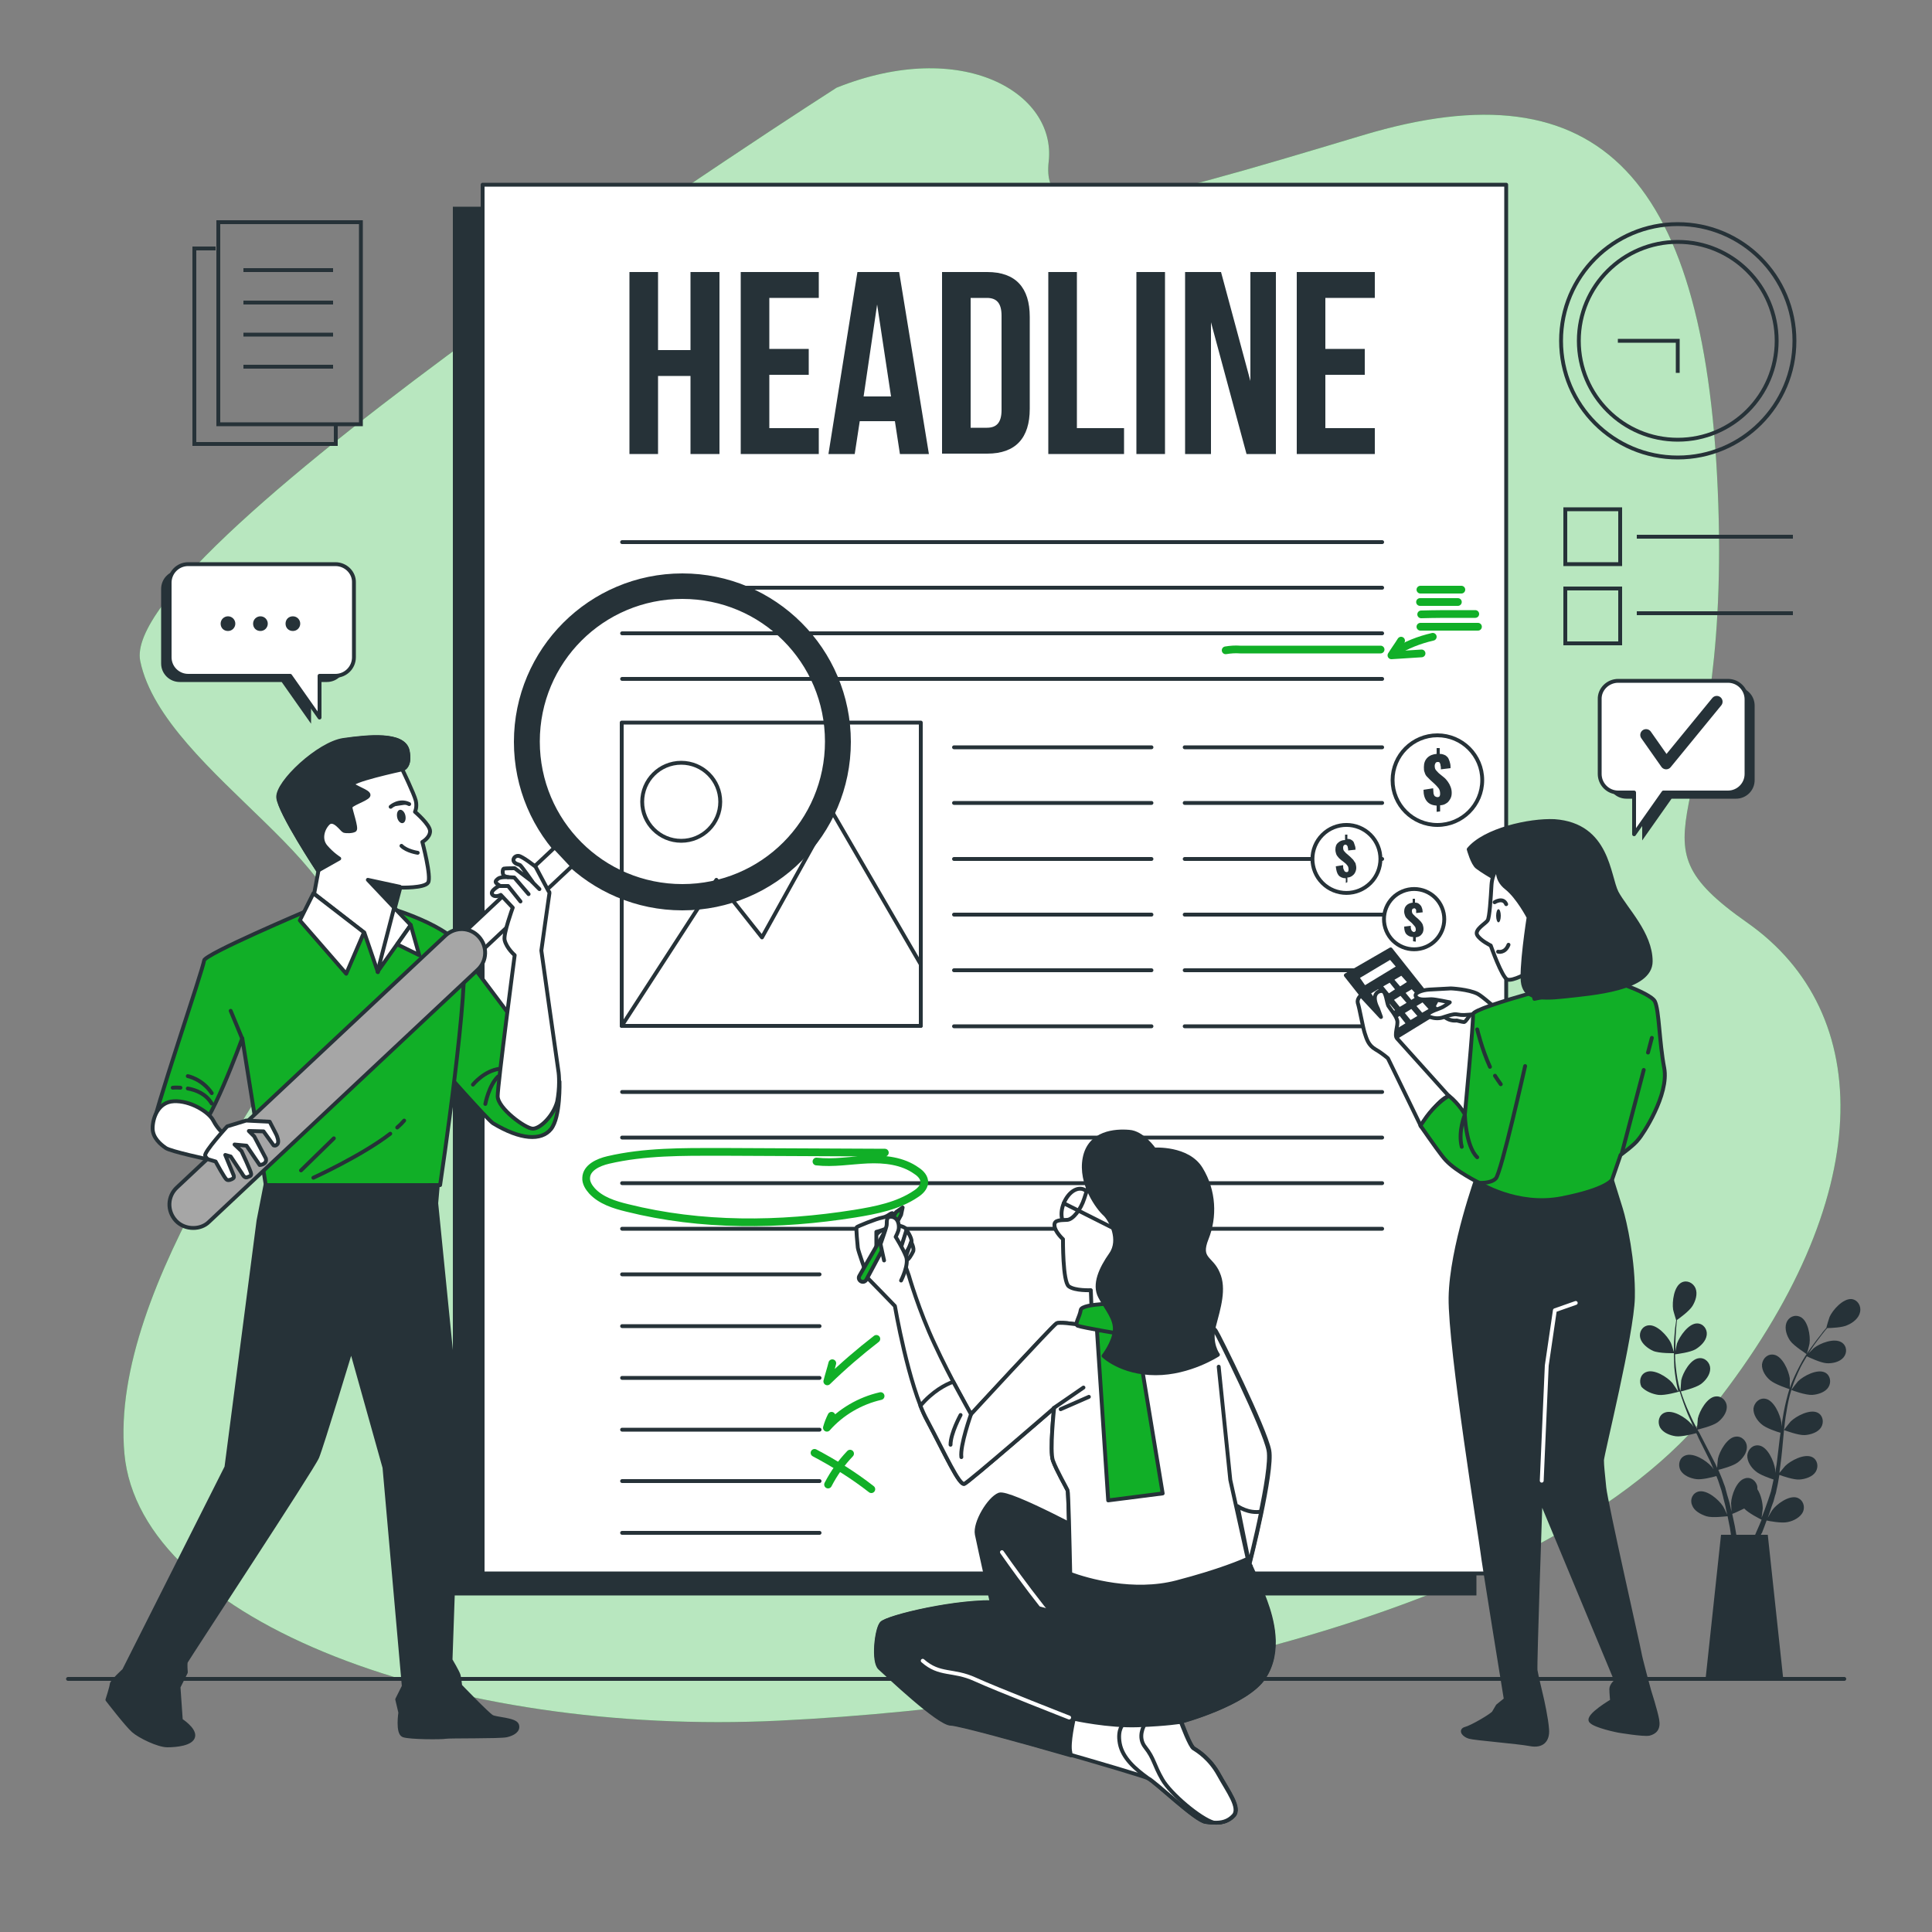 <?xml version="1.0" encoding="utf-8"?>
<!-- Generator: Adobe Illustrator 27.1.1, SVG Export Plug-In . SVG Version: 6.00 Build 0)  -->
<svg version="1.1" id="Layer_1" xmlns="http://www.w3.org/2000/svg" xmlns:xlink="http://www.w3.org/1999/xlink" x="0px" y="0px"
	 viewBox="0 0 500 500" style="enable-background:new 0 0 500 500;" xml:space="preserve">
<rect x="0" y="0" width="500" height="500" fill="#808080" stroke="none"/>
<style type="text/css">
	.st0{fill:#11AF27;}
	.st1{opacity:0.7;fill:#FFFFFF;enable-background:new    ;}
	.st2{fill:none;stroke:#263238;stroke-linecap:round;stroke-linejoin:round;stroke-miterlimit:10;}
	.st3{fill:none;stroke:#263238;stroke-miterlimit:10;}
	.st4{fill:#263238;}
	.st5{fill:#FFFFFF;stroke:#263238;stroke-linecap:round;stroke-linejoin:round;stroke-miterlimit:10;}
	.st6{fill:none;stroke:#263238;stroke-width:3;stroke-linecap:round;stroke-linejoin:round;stroke-miterlimit:10;}
	.st7{fill:none;stroke:#11AF27;stroke-width:2;stroke-linecap:round;stroke-linejoin:round;stroke-miterlimit:10;}
	.st8{fill:#263238;stroke:#263238;stroke-linecap:round;stroke-linejoin:round;stroke-miterlimit:10;}
	.st9{fill:none;stroke:#FFFFFF;stroke-linecap:round;stroke-linejoin:round;stroke-miterlimit:10;}
	.st10{fill:#FFFFFF;stroke:#263238;stroke-width:0.5;stroke-linecap:round;stroke-linejoin:round;stroke-miterlimit:10;}
	.st11{fill:#11AF27;stroke:#263238;stroke-linecap:round;stroke-linejoin:round;stroke-miterlimit:10;}
	.st12{fill:#FFFFFF;stroke:#263238;stroke-width:1;stroke-linecap:round;stroke-linejoin:round;stroke-miterlimit:10;}
	.st13{fill:#FFFFFF;stroke:#263238;stroke-width:1;stroke-linecap:round;stroke-linejoin:round;stroke-miterlimit:10;}
	.st14{fill:#FFFFFF;stroke:#263238;stroke-width:1;stroke-linecap:round;stroke-linejoin:round;stroke-miterlimit:10;}
	.st15{fill:#A6A6A6;stroke:#263238;stroke-linecap:round;stroke-linejoin:round;stroke-miterlimit:10;}
</style>
<g id="Background_Simple">
	<g>
		<path class="st0" d="M216.5,22.7c0,0-186.3,119-180.2,148.4s63,55.4,50.8,79.3s-58.9,82.1-54.9,125.8s84.7,73.2,169.4,69.1
			S400.8,418,443.4,364s42-101.9,8.8-125.2c-33.2-23.3-4.7-23.3-7.5-108.1S414.3,16.5,352.7,35c-61.6,18.5-83.3,24.6-81.3,6.8
			C273.4,24,249,9.7,216.5,22.7z"/>
		<path class="st1" d="M216.5,22.7c0,0-186.3,119-180.2,148.4s63,55.4,50.8,79.3s-58.9,82.1-54.9,125.8s84.7,73.2,169.4,69.1
			S400.8,418,443.4,364s42-101.9,8.8-125.2c-33.2-23.3-4.7-23.3-7.5-108.1S414.3,16.5,352.7,35c-61.6,18.5-83.3,24.6-81.3,6.8
			C273.4,24,249,9.7,216.5,22.7z"/>
	</g>
</g>
<g id="Floor">
	<line class="st2" x1="17.6" y1="434.5" x2="477.3" y2="434.5"/>
</g>
<g id="Graphics">
	<g>
		<g>
			<rect x="56.5" y="57.5" class="st3" width="36.9" height="52.3"/>
			<line class="st3" x1="63" y1="69.9" x2="86.2" y2="69.9"/>
			<line class="st3" x1="63" y1="78.3" x2="86.2" y2="78.3"/>
			<line class="st3" x1="63" y1="86.6" x2="86.2" y2="86.6"/>
			<line class="st3" x1="63" y1="94.9" x2="86.2" y2="94.9"/>
		</g>
		<polyline class="st3" points="55.8,64.3 50.3,64.3 50.3,114.9 86.9,114.9 86.9,110.1 		"/>
	</g>
	<g>
		<rect x="405.1" y="131.8" class="st3" width="14.2" height="14.2"/>
		<rect x="405.1" y="152.3" class="st3" width="14.2" height="14.2"/>
		<line class="st3" x1="423.6" y1="138.9" x2="464" y2="138.9"/>
		<line class="st3" x1="423.6" y1="158.7" x2="464" y2="158.7"/>
	</g>
</g>
<g id="Clock">
	<g>
		<circle class="st3" cx="434.2" cy="88.2" r="30.2"/>
		<circle class="st3" cx="434.2" cy="88.2" r="25.6"/>
		<polyline class="st3" points="434.2,96.5 434.2,88.2 418.7,88.2 		"/>
	</g>
</g>
<g id="Speech_Bubble_2">
	<g>
		<path class="st4" d="M420.9,177.8h28.4c2.7,0,4.8,2.2,4.8,4.8v19.3c0,2.7-2.2,4.8-4.8,4.8h-16.7l-7.6,10.8v-10.8h-4.1
			c-2.7,0-4.8-2.2-4.8-4.8v-19.3C416.1,179.9,418.3,177.8,420.9,177.8z"/>
		<path class="st5" d="M418.8,176.2h28.4c2.7,0,4.8,2.2,4.8,4.8v19.3c0,2.7-2.2,4.8-4.8,4.8h-16.7l-7.6,10.8v-10.8h-4.1
			c-2.7,0-4.8-2.2-4.8-4.8V181C413.9,178.4,416.1,176.2,418.8,176.2z"/>
		<polyline class="st6" points="426,190.2 431.2,197.6 444.3,181.6 		"/>
	</g>
</g>
<g id="Speeh_Bubble_1">
	<g>
		<path class="st4" d="M84.6,147.6H46.5c-2.7,0-4.8,2.2-4.8,4.8v19.3c0,2.7,2.2,4.8,4.8,4.8h26.4l7.6,10.8v-10.8h4.1
			c2.7,0,4.8-2.2,4.8-4.8v-19.3C89.5,149.8,87.3,147.6,84.6,147.6z"/>
		<path class="st5" d="M86.8,146H48.7c-2.7,0-4.8,2.2-4.8,4.8v19.3c0,2.7,2.2,4.8,4.8,4.8h26.4l7.6,10.8v-10.8h4.1
			c2.7,0,4.8-2.2,4.8-4.8v-19.3C91.7,148.2,89.5,146,86.8,146z"/>
		<g>
			<path class="st4" d="M60.9,161.4c0-1-0.8-1.9-1.9-1.9c-1,0-1.9,0.8-1.9,1.9s0.8,1.9,1.9,1.9S60.9,162.4,60.9,161.4z"/>
			<path class="st4" d="M69.3,161.4c0-1-0.8-1.9-1.9-1.9c-1,0-1.9,0.8-1.9,1.9s0.8,1.9,1.9,1.9S69.3,162.4,69.3,161.4z"/>
			<path class="st4" d="M77.7,161.4c0-1-0.8-1.9-1.9-1.9s-1.9,0.8-1.9,1.9s0.8,1.9,1.9,1.9S77.7,162.4,77.7,161.4z"/>
		</g>
	</g>
</g>
<g id="Page">
	<g>
		<rect x="117.2" y="53.5" class="st4" width="264.9" height="359.4"/>
		<rect x="124.9" y="47.8" class="st5" width="264.9" height="359.4"/>
		<g>
			<rect x="160.9" y="187" class="st2" width="77.4" height="78.5"/>
			<polygon class="st2" points="238.3,249.6 215.3,210 197.2,242.6 185.4,227.7 160.9,265.5 238.3,265.5 			"/>
			<circle class="st2" cx="176.3" cy="207.5" r="10.1"/>
		</g>
	</g>
	<g>
		<g>
			<line class="st2" x1="161" y1="140.3" x2="357.7" y2="140.3"/>
			<line class="st2" x1="161" y1="152.1" x2="357.7" y2="152.1"/>
			<line class="st2" x1="161" y1="163.9" x2="357.7" y2="163.9"/>
			<line class="st2" x1="161" y1="175.7" x2="357.7" y2="175.7"/>
		</g>
		<g>
			<line class="st2" x1="161" y1="282.6" x2="357.7" y2="282.6"/>
			<line class="st2" x1="161" y1="294.4" x2="357.7" y2="294.4"/>
			<line class="st2" x1="161" y1="306.2" x2="357.7" y2="306.2"/>
			<line class="st2" x1="161" y1="318" x2="357.7" y2="318"/>
		</g>
		<g>
			<line class="st2" x1="246.9" y1="193.4" x2="298" y2="193.4"/>
			<line class="st2" x1="246.9" y1="207.8" x2="298" y2="207.8"/>
			<line class="st2" x1="246.9" y1="222.3" x2="298" y2="222.3"/>
			<line class="st2" x1="246.9" y1="236.7" x2="298" y2="236.7"/>
			<line class="st2" x1="246.9" y1="251.1" x2="298" y2="251.1"/>
			<line class="st2" x1="246.9" y1="265.6" x2="298" y2="265.6"/>
		</g>
		<g>
			<line class="st2" x1="306.6" y1="193.4" x2="357.7" y2="193.4"/>
			<line class="st2" x1="306.6" y1="207.8" x2="357.7" y2="207.8"/>
			<line class="st2" x1="306.6" y1="222.3" x2="357.7" y2="222.3"/>
			<line class="st2" x1="306.6" y1="236.7" x2="357.7" y2="236.7"/>
			<line class="st2" x1="306.6" y1="251.1" x2="357.7" y2="251.1"/>
			<line class="st2" x1="306.6" y1="265.6" x2="357.7" y2="265.6"/>
		</g>
		<g>
			<line class="st2" x1="161" y1="329.8" x2="212.1" y2="329.8"/>
			<line class="st2" x1="161" y1="343.2" x2="212.1" y2="343.2"/>
			<line class="st2" x1="161" y1="356.6" x2="212.1" y2="356.6"/>
			<line class="st2" x1="161" y1="370" x2="212.1" y2="370"/>
			<line class="st2" x1="161" y1="383.3" x2="212.1" y2="383.3"/>
			<line class="st2" x1="161" y1="396.7" x2="212.1" y2="396.7"/>
		</g>
	</g>
</g>
<g id="Annotations">
	<g>
		<path class="st7" d="M229,298.3c-14.2-0.1-28.4-0.1-42.6-0.2c-9.7,0-19.6-0.1-29,2.1c-2.6,0.6-5.6,2-5.7,4.6
			c-0.1,1.3,0.7,2.5,1.5,3.4c2.3,2.5,5.8,3.6,9.1,4.4c19.2,4.8,39.4,4.6,58.9,1.5c5.5-0.9,11.2-2,15.8-5.1c1.1-0.7,2.1-1.7,2.2-2.9
			c0.1-1.3-0.9-2.4-2-3.1c-3.6-2.6-8.3-3.1-12.7-2.9c-4.4,0.2-8.8,1-13.2,0.5"/>
		<g>
			<path class="st7" d="M215.4,352.8c-0.4,1.6-0.9,3.1-1.3,4.7c4-3.9,8.3-7.6,12.7-11"/>
			<path class="st7" d="M215.2,366.4c-0.5,1-0.9,2-1.2,3.1c3.6-4.1,8.6-7,13.9-8.2"/>
			<path class="st7" d="M220,376.2c-2.3,2.4-4.2,5.1-5.7,8"/>
			<path class="st7" d="M210.8,376c5.1,2.7,10.1,5.8,14.7,9.4"/>
		</g>
		<path class="st7" d="M317.2,168.3c1.2-0.2,2.5-0.3,3.7-0.2h36.4"/>
		<path class="st7" d="M367.6,152.6c0.6,0,1.3,0,1.9,0h8.7"/>
		<path class="st7" d="M367.5,155.8c2,0,4.1,0,6.1,0h3.7"/>
		<path class="st7" d="M367.8,159c3.3-0.1,6.6-0.1,9.8-0.1h4.2"/>
		<path class="st7" d="M367.6,162.2c2.2,0,4.5,0,6.7,0h8.2"/>
		<path class="st7" d="M370.8,164.8c-3.5,0.8-6.8,2.1-9.9,4"/>
		<path class="st7" d="M362.6,165.8c-0.8,1.3-1.7,2.5-2.5,3.8c2.6-0.2,5.2-0.3,7.8-0.5"/>
	</g>
</g>
<g id="Plant">
	<g>
		<g>
			<path class="st4" d="M427.8,349.6c1.6,0.7,5.5,0.6,5.5,0.6c0,0-0.8-2.6-0.9-2.7c-0.9-1.8-3.6-4.8-5.8-4.5
				c-1.6,0.2-2.5,1.8-2.1,3.3C424.9,347.8,426.5,349,427.8,349.6z"/>
			<path class="st4" d="M429.2,361c1.7,0.2,5.2-0.8,5.5-0.9c0.6,2,1.3,3.9,2.1,5.9c0.5,1.1,1,2.2,1.5,3.3c-0.3-0.5-0.6-0.9-0.7-0.9
				c-1.3-1.5-4.7-3.7-6.8-2.8c-1.5,0.6-1.9,2.4-1.2,3.8c0.8,1.4,2.6,2.1,4.1,2.3c1.5,0.2,4.5-0.6,5.3-0.8c0.2,0.4,0.4,0.8,0.6,1.3
				c1,2,2,4,3,6c0.3,0.7,0.6,1.4,0.9,2.1c-0.3-0.4-0.5-0.8-0.6-0.8c-1.3-1.5-4.7-3.7-6.8-2.8c-1.5,0.6-1.9,2.4-1.2,3.8
				c0.8,1.4,2.6,2.1,4.1,2.3c1.4,0.2,4.2-0.5,5.2-0.8c0.3,0.7,0.6,1.5,0.8,2.2c0.2,0.5,0.3,1,0.5,1.5c0.1,0.5,0.3,1,0.4,1.5
				c0.2,1,0.5,1.9,0.7,2.9c0.1,0.7,0.3,1.3,0.4,1.9c-0.3-0.7-1-2.1-1.1-2.2c-1.1-1.7-4.1-4.3-6.3-3.8c-1.6,0.4-2.3,2.1-1.7,3.5
				c0.5,1.5,2.2,2.4,3.7,2.9c1.6,0.5,5.1,0,5.5,0c0.2,1,0.4,2.1,0.6,3c0.1,0.7,0.2,1.4,0.3,2h1.4c-0.1-0.7-0.3-1.5-0.4-2.3
				c-0.2-1.1-0.5-2.2-0.7-3.3c0.3-0.1,1.7-0.7,3.1-1.4c1.1,1.2,4.1,2.7,4.5,2.9c-0.4,1-0.8,1.9-1.2,2.8c-0.2,0.5-0.4,0.9-0.6,1.4
				h1.5c0.1-0.3,0.2-0.6,0.4-0.8c0.4-1,0.8-2.1,1.2-3.2c0.4,0.1,3.9,0.8,5.5,0.4c1.5-0.3,3.2-1.2,3.9-2.6c0.6-1.4,0.1-3.1-1.5-3.7
				c-2.1-0.7-5.4,1.7-6.5,3.3c-0.1,0.1-0.7,1.2-1.1,1.9c0.2-0.5,0.3-0.9,0.5-1.4c0.3-0.9,0.6-1.9,1-2.9c0.1-0.5,0.3-1,0.4-1.5
				c0.2-0.5,0.3-1,0.4-1.6c0.3-1.2,0.5-2.5,0.7-3.7c0.8,0.3,3.7,1.3,5.2,1.2c1.5-0.1,3.4-0.7,4.2-2c0.8-1.3,0.5-3.1-0.9-3.8
				c-2-1-5.6,0.9-7,2.3c-0.1,0.1-1,1.2-1.5,1.8c0.1-0.8,0.2-1.5,0.3-2.3c0.3-2.2,0.5-4.5,0.7-6.7c0.1-0.7,0.1-1.4,0.2-2.1
				c0.3,0.1,3.7,1.4,5.4,1.3c1.5-0.1,3.4-0.7,4.2-2c0.8-1.3,0.5-3.1-0.9-3.8c-2-1-5.6,0.9-7,2.3c-0.1,0.1-1.4,1.7-1.7,2.2
				c0.2-1.5,0.3-3,0.6-4.5c0.3-2,0.7-4,1.3-5.9c0.1,0.1,3.7,1.4,5.4,1.3c1.5-0.1,3.4-0.7,4.2-2c0.8-1.3,0.5-3.1-0.9-3.8
				c-2-1-5.6,0.9-7,2.3c-0.1,0.1-1.5,1.9-1.7,2.2c0-0.1,0.1-0.2,0.1-0.3c0.6-2,1.5-3.9,2.3-5.6c0.5-1,1.1-1.9,1.6-2.8
				c0.6,0.3,3.6,1.7,5.1,1.8c1.5,0.1,3.4-0.3,4.4-1.5c1-1.2,0.9-3-0.5-3.9c-1.9-1.2-5.6,0.2-7.2,1.5c-0.1,0.1-0.9,0.9-1.4,1.4
				c0.3-0.4,0.5-0.8,0.8-1.2c0.9-1.4,1.9-2.6,2.7-3.7c0.5-0.6,0.9-1.2,1.4-1.7c0.8,0,4-0.1,5.3-0.8c1.4-0.6,2.9-1.8,3.2-3.4
				c0.3-1.5-0.6-3.1-2.2-3.3c-2.2-0.2-4.9,2.8-5.7,4.6c-0.1,0.2-0.9,2.8-0.8,2.8c0,0,0,0,0,0c-0.4,0.5-0.9,1-1.3,1.6
				c-0.9,1.1-1.8,2.3-2.8,3.7c-1,1.4-2,2.9-2.9,4.7c-0.9,1.7-1.8,3.6-2.5,5.6c0,0,0,0,0,0.1c0-0.7,0-2.5,0-2.6
				c-0.3-2-1.9-5.7-4.1-6.1c-1.6-0.3-2.9,0.9-3.1,2.5c-0.1,1.6,1,3.2,2.1,4.1c1.3,1.1,4.7,2.2,5,2.3c-0.6,1.9-1.1,4-1.5,6.1
				c-0.2,1.2-0.4,2.4-0.6,3.6c0-0.6,0-1.1,0-1.1c-0.3-2-1.9-5.7-4.1-6.1c-1.6-0.3-2.9,1-3.1,2.5c-0.1,1.6,1,3.2,2.1,4.1
				c1.1,1,4.1,2,4.9,2.2c-0.1,0.5-0.1,0.9-0.2,1.4c-0.3,2.2-0.5,4.5-0.8,6.7c-0.1,0.8-0.3,1.5-0.4,2.3c0-0.5,0-0.9,0-1
				c-0.3-2-1.9-5.7-4.1-6.1c-1.6-0.3-2.9,0.9-3.1,2.5c-0.1,1.6,1,3.2,2.1,4.1c1.1,1,3.8,1.9,4.7,2.2c-0.2,0.8-0.3,1.5-0.5,2.3
				c-0.1,0.5-0.2,1-0.4,1.5c-0.2,0.5-0.3,1-0.5,1.5c-0.3,0.9-0.7,1.9-1,2.8c-0.2,0.6-0.5,1.2-0.7,1.8c0.1-0.8,0.3-2.3,0.3-2.4
				c0-1.3-0.4-3.5-1.4-5c0-0.2,0-0.4,0-0.6c-0.2-1.5-1.7-2.7-3.2-2.2c-2.2,0.6-3.5,4.4-3.6,6.4c0,0.1,0.1,1.4,0.1,2.2
				c-0.1-0.5-0.2-0.9-0.3-1.4c-0.2-1-0.5-1.9-0.8-2.9c-0.1-0.5-0.3-1-0.4-1.5c-0.1-0.5-0.3-1-0.5-1.5c-0.4-1.2-0.9-2.3-1.4-3.5
				c0.8-0.2,3.8-1,5-1.9c1.2-0.9,2.4-2.4,2.4-4c0-1.5-1.3-2.9-2.9-2.7c-2.2,0.2-4.2,3.8-4.6,5.7c0,0.1-0.2,1.6-0.2,2.4
				c-0.3-0.7-0.6-1.4-1-2.1c-1-2-2.1-4-3.1-6c-0.3-0.6-0.6-1.2-1-1.8c0.3-0.1,3.8-0.9,5.2-1.9c1.2-0.9,2.4-2.4,2.4-4
				c0-1.5-1.3-2.9-2.9-2.7c-2.2,0.2-4.2,3.8-4.6,5.7c0,0.1-0.2,2.2-0.2,2.7c-0.7-1.3-1.4-2.7-2-4.1c-0.9-1.9-1.6-3.8-2.2-5.6
				c0.1,0,3.8-0.9,5.2-1.9c1.2-0.9,2.4-2.4,2.4-4c0-1.5-1.3-2.9-2.9-2.7c-2.2,0.2-4.2,3.8-4.6,5.7c0,0.2-0.2,2.4-0.2,2.8
				c0-0.1-0.1-0.2-0.1-0.3c-0.6-2-0.9-4-1.1-6c-0.1-1.1-0.2-2.2-0.2-3.2c0.7-0.1,3.9-0.5,5.3-1.3c1.3-0.8,2.7-2.1,2.9-3.7
				c0.2-1.5-0.9-3-2.5-3c-2.2,0-4.5,3.3-5.2,5.2c0,0.1-0.3,1.2-0.4,2c0-0.5,0-1,0-1.4c0-1.7,0.1-3.2,0.2-4.6
				c0.1-0.8,0.1-1.5,0.2-2.1c0.6-0.4,3.2-2.3,4-3.6c0.8-1.3,1.4-3.1,0.8-4.6c-0.6-1.4-2.2-2.2-3.6-1.5c-2,1-2.5,5-2.2,7
				c0,0.2,0.8,2.8,0.8,2.8c0,0,0,0,0,0c-0.1,0.6-0.2,1.3-0.3,2.1c-0.1,1.4-0.3,2.9-0.3,4.6c0,1.7,0,3.5,0.1,5.5c0.2,2,0.5,4,1,6.1
				c0,0,0,0,0,0.1c-0.4-0.6-1.4-2.1-1.5-2.2c-1.3-1.5-4.7-3.7-6.8-2.8c-1.5,0.6-1.9,2.4-1.2,3.8C425.9,360.1,427.7,360.8,429.2,361z
				"/>
			<path class="st4" d="M467.6,350.5c0,0,0.7-2.6,0.7-2.8c0.3-2-0.4-6-2.4-6.9c-1.5-0.7-3.1,0.1-3.6,1.6c-0.5,1.5,0.1,3.3,1,4.6
				C464.3,348.4,467.6,350.4,467.6,350.5z"/>
		</g>
		<polygon class="st4" points="461.5,434.5 441.4,434.5 445.4,397.2 457.5,397.2 		"/>
	</g>
</g>
<g id="Text">
	<g>
		<path class="st4" d="M170.3,117.5h-7.4V70.4h7.4v20.2h8.4V70.4h7.5v47.1h-7.5V97.3h-8.4V117.5z"/>
		<path class="st4" d="M199.1,90.3h10.2V97h-10.2v13.8h12.8v6.7h-20.2V70.4h20.2v6.7h-12.8V90.3z"/>
		<path class="st4" d="M240.4,117.5h-7.5l-1.3-8.5h-9.1l-1.3,8.5h-6.8l7.5-47.1h10.8L240.4,117.5z M223.5,102.6h7.1l-3.6-23.8
			L223.5,102.6z"/>
		<path class="st4" d="M243.8,70.4h11.7c7.4,0,11,4.1,11,11.6v23.8c0,7.5-3.6,11.6-11,11.6h-11.7L243.8,70.4L243.8,70.4z
			 M251.2,77.1v33.6h4.2c2.4,0,3.8-1.2,3.8-4.6V81.7c0-3.4-1.4-4.6-3.8-4.6C255.4,77.1,251.2,77.1,251.2,77.1z"/>
		<path class="st4" d="M271.3,70.4h7.4v40.4h12.2v6.7h-19.6V70.4z"/>
		<path class="st4" d="M294.1,70.4h7.4v47.1h-7.4V70.4z"/>
		<path class="st4" d="M313.4,83.4v34.1h-6.7V70.4h9.3l7.6,28.2V70.4h6.6v47.1h-7.6L313.4,83.4z"/>
		<path class="st4" d="M343,90.3h10.2V97H343v13.8h12.8v6.7h-20.2V70.4h20.2v6.7H343L343,90.3L343,90.3z"/>
	</g>
</g>
<g id="Character_3">
	<g>
		<g>
			<path class="st8" d="M382.5,303.9c0,0-6.9,18.9-7.1,31.9c-0.2,13,8,63.5,8.2,65.6s6.1,38.4,6.1,38.4l-2.1,1.7c0,0-0.6,1-1,1.7
				s-5.7,3.8-7.3,4.2c-1.5,0.4-0.4,1.7,1,2.1c1.3,0.4,12.6,1.3,15.7,1.9c3.1,0.6,4.6-1,4.4-3.8c-0.2-2.9-1.3-7.8-1.5-8.6
				c-0.2-0.8-1.3-5.5-1.5-6.7c-0.2-1.1,1.3-44.4,1.3-44.4l19.6,47.1c0,0-1.3,1.1-1.3,2.1s0.2,3.1,0.2,3.1s-6.5,3.8-5.5,5.2
				c1,1.3,7.1,2.5,7.1,2.5s6.5,1.1,8,0.8c1.5-0.4,2.5-1.3,2.1-3.6c-0.4-2.3-2.1-7.6-2.1-7.6s-2.3-8.4-2.5-9.8
				c-0.2-1.3-8.7-38.7-9.1-42.7c-0.4-4-0.6-5.7-0.6-7.1s7.8-32.7,8-42.1s-2.1-19.7-3.1-22.9s-2.3-7.4-2.3-7.4L382.5,303.9z"/>
			<polyline class="st9" points="399,383.2 400.3,353.4 402.4,339.1 407.8,337.2 			"/>
		</g>
		<g>
			<polygon class="st8" points="348.3,252.4 361.1,268.6 372.5,261.6 359.9,245.7 			"/>
			<polygon class="st10" points="359.8,248.1 351.6,253 353.2,255.3 361.6,250.2 			"/>
			<g>
				<polygon class="st10" points="367.2,263 365.3,260.8 363.2,262.1 365,264.3 				"/>
				<polygon class="st10" points="365.2,259.1 367.3,257.8 365.4,255.7 363.4,256.9 				"/>
				<polygon class="st10" points="364.4,259.6 362.5,257.4 360.4,258.7 362.2,260.9 				"/>
				<polygon class="st10" points="359.4,257.4 361.4,256.1 359.7,254 357.6,255.2 				"/>
				<polygon class="st10" points="368,262.4 370.1,261.2 368.2,259.1 366.2,260.3 				"/>
				<polygon class="st10" points="362.3,255.6 364.5,254.2 362.7,252.2 360.5,253.5 				"/>
				<polygon class="st10" points="362.3,262.6 359.8,264.1 361.5,266.5 364.1,264.9 				"/>
				<polygon class="st10" points="359.5,259.2 357.1,260.7 358.8,263.1 361.4,261.5 				"/>
				<polygon class="st10" points="356.7,255.7 354.5,257 356.1,259.4 358.5,257.9 				"/>
			</g>
		</g>
		<path class="st5" d="M375,283.7c0,0-12.6-14-13.4-14.9c-0.9-0.9,0.3-3.4,0-4.7s-1.9-3.1-2.3-3.8c-0.4-0.8-0.6-3.6-1.5-3.8
			s-2,0.5-2,1.8s0.8,2.7,0.8,2.7l0.8,2.2l-5.2-5.6c0,0-1.1,0.9-0.8,2c0.4,1.1,1.3,6.3,1.8,7.8s0.9,3.1,2.8,4.2
			c1.9,1.1,3.2,2.3,3.2,2.3l8.6,17.7C367.6,291.4,372.4,284.1,375,283.7z"/>
		<g>
			<path class="st5" d="M372,258.6l-1,1.9c0,0,1.5,1.5,2.9,2.7s3.1,0.9,3.1,0.9s1.5,0.4,1.9,0.4s1.5-1.8,1.5-1.8l1.7-1.4
				C382,261.3,375.3,256.4,372,258.6z"/>
			<path class="st5" d="M375.5,255.8c0,0-3.8,0.2-5.6,0.3c-1.8,0.1-4.2,0.9-3.4,1.9s2.8,0.6,3.9,0.6c1.1,0,4.8,0.8,4.8,0.8
				s-1.3,1.1-2.7,1.6c-1.4,0.5-4,1.5-2.6,2.1s2.8,0.5,3.8,0.1c1-0.3,2.3-0.8,3.2-0.7s1.2,0.3,3.3,0.1c2.1-0.2,2.1-0.2,2.1-0.2l6.6,9
				l8-1.4c0,0-12-11.5-14.5-12.8C380,256,375.5,255.8,375.5,255.8z"/>
		</g>
		<g>
			<path class="st11" d="M430.7,276.4c-1.3-6.8-1.3-14.8-2.4-17.2c-1.1-2.4-14.2-6.8-16.4-6.4c0,0-30.9,7.8-30.7,9.7
				c0.2,1.9-2.1,25.9-2.1,25.9s-1.4-2.6-4.1-4.8c-1.3,0.6-3.9,2.8-5.8,5.4c-0.6,0.9-1.2,1.7-1.6,2.3c3,4.3,5.6,8,6.6,9
				c2.7,2.9,8.4,5.7,8.4,5.7s9.9,6.4,21.6,4.1s13-4.8,13-4.8l2.2-6.4c0,0,3.6-2.6,4.6-4C425.1,293.7,432,283.3,430.7,276.4z"/>
			<line class="st2" x1="426.5" y1="272.4" x2="427.5" y2="268.6"/>
			<line class="st2" x1="419.7" y1="298.6" x2="425.4" y2="276.9"/>
		</g>
		<g>
			<g>
				<path class="st5" d="M388.7,222.8c0,0-2.5,2.7-2.7,6.2c-0.2,3.5-0.5,8.4-1,9.2c-0.5,0.8-3.5,2.4-2.7,3.8
					c0.8,1.4,3.5,2.7,3.5,2.7s2.9,8.3,4.3,8.8c1.4,0.5,5.4-1.8,5.4-1.8l1.6,6.8l15-3l-1.6-8.1c0,0,4.3-6.8,1.6-18
					c-2.7-11.1-11.6-11.1-16.1-9.9C391.5,220.9,388.7,222.8,388.7,222.8z"/>
				<ellipse class="st4" cx="387.8" cy="237" rx="0.6" ry="1.7"/>
				<path class="st2" d="M387.7,246.3c0,0,1.8,0.5,2.7-1.8"/>
				<path class="st2" d="M386.8,233.5c0,0,2.2-1.4,3,0.5"/>
			</g>
			<path class="st8" d="M380.1,219.8c0,0,1,3.7,2.2,4.6c1.3,1,3.7,2.4,3.7,2.4l1.8-2.4c0,0-1,3,2.1,5.4c3,2.4,5.7,7.6,5.7,7.6
				s-2.2,14-1.4,17.3c0.8,3.3,3.5,4,10.7,3.2s22.3-1.9,22.3-9.1s-6.5-13.5-8.8-17.8c-2.2-4.3-2.2-17.5-16.1-18.5
				C395.8,212.2,384.2,214.8,380.1,219.8z"/>
		</g>
		<g>
			<path class="st2" d="M394.7,275.9c0,0-6.2,27.7-7.6,29.1c-1.4,1.4-4.5,1.1-4.5,1.1"/>
			<path class="st2" d="M382.3,299.5c-3-2.9-3.2-11-3.2-11s-1.8,4.3-0.8,8.3"/>
			<path class="st2" d="M386.9,278.4c0.5,0.8,1,1.5,1.5,2.2"/>
			<path class="st2" d="M382.3,266.4c0,0,1.2,5.1,3.3,9.7"/>
		</g>
	</g>
</g>
<g id="Character_2">
	<g>
		<g>
			<path class="st8" d="M283.8,398.1c0,0-22.6-12.3-25.2-11.3s-6.4,7.3-5.8,10.3s4.6,20.9,4.8,21.8c0.1,0.9,25.2,9.7,25.2,9.7
				L283.8,398.1z"/>
			<path class="st9" d="M259.3,401.7c0,0,13.2,19,19.3,23.9"/>
		</g>
		<g>
			<path class="st5" d="M232.1,317.1c0,0,2.5,0.3,2.5,1.3s-1.4,4.1-1.6,4.8c-0.3,0.8-2.4-0.5-2.4-1.3S232.1,317.1,232.1,317.1z"/>
			<path class="st5" d="M234.6,318.3c0,0,1.4,2,1.3,3s-1.8,3.5-2,3.6s-0.8-1.8-0.8-1.8L234.6,318.3z"/>
			<path class="st5" d="M235.8,321.4c0,0,0.9,1.7,0.5,2.5c-0.4,0.8-1.2,2.3-1.8,2.2c-0.6-0.1-0.1-0.8-0.1-0.8L235.8,321.4z"/>
		</g>
		<path class="st5" d="M287.3,344.2c0,0-12.6-2.5-13.8-1.7S251.3,366,251.3,366s-5.4-9.4-9.4-18.1c-4.1-8.7-6.7-17.8-6.7-17.8
			s-4.2-12.8-7.1-11.6c-2.9,1.2-5.8,10-3.8,12c2,2,7.3,7.5,7.3,7.5s3.5,20.5,8.3,29.5c4.8,9,8.4,17.1,9.7,16.5
			c1.3-0.6,23.2-19.6,23.2-19.6s-1.2,11.2-0.3,13.6c0.9,2.5,3.5,7,3.8,7.7c0.3,0.7,0.9,33.2,0.9,33.2s-7.7-3.5-18.4-4.2
			c-10.7-0.7-29.3,3.8-30.6,5.4s-2.2,9.9-0.4,11.5s15.2,14.4,18.4,14.4c3.2,0,48.9,13.2,50.9,14.2s12.2,10.9,14.9,11.3
			c2.8,0.4,5.4,0.4,7.3-1.6s-1.5-6.4-3.8-10.6s-5.5-6.2-6.5-6.8s-3.3-7-3.3-7s17.1-4.6,21.5-11.5c4.4-6.8,1.9-15.2,0.3-19.6
			c-1.6-4.4-4.1-9.7-4.1-9.7s6.1-23.8,5.1-29.3s-13.3-30.3-13.8-30.9c-0.4-0.6-0.4-0.6-1.3-0.6c-0.9,0-2.9,0.3-2.9,0.3L287.3,344.2
			L287.3,344.2z"/>
		<path class="st5" d="M224.1,329.3c0,0-2-5.5-2.1-6.4c-0.1-0.9-0.5-5.1-0.3-5.3s5-2.2,6.7-2.5c1.7-0.3,2.5-1.8,2.8-0.8
			s-0.2,1.9-0.8,2.9c-0.7,0.9-3.6,1.6-3.6,1.6v4.1l4.1,1.7"/>
		<g>
			<path class="st5" d="M319.2,469.9c1.9-2-1.5-6.4-3.8-10.6s-5.5-6.2-6.5-6.8c-0.9-0.5-3-6.1-3.3-6.9c-4.1,0.2-13.7,0.7-14.8,0.5
				c0,0-1.7,1.3-1,5.1c0.7,3.8,4.1,6.7,7.3,9c2,1,12.2,10.9,14.9,11.3C314.7,471.9,317.3,471.9,319.2,469.9z"/>
			<path class="st5" d="M296.4,452.2c2.3,2.9,2.2,4.5,4.4,8.3c2.1,3.7,9.8,10.2,13.3,11.2c2,0.1,3.7-0.3,5.1-1.8
				c1.9-2-1.5-6.4-3.8-10.6s-5.5-6.2-6.5-6.8c-0.9-0.5-3-6.1-3.3-6.9c-2.2,0.1-6,0.3-9.2,0.4C296,446.6,294.3,449.6,296.4,452.2z"/>
		</g>
		<path class="st5" d="M323.2,404.7c0,0,6.1-23.8,5.1-29.3c-1-5.5-13.3-30.3-13.8-30.9c-0.4-0.6-0.4-0.6-1.3-0.6s-2.9,0.3-2.9,0.3
			h-23.1c0,0-12.6-2.5-13.8-1.7S251.3,366,251.3,366s-2-3.6-4.6-8.4c-2,0.7-5.4,2.5-8.5,6.2c0.5,1.3,1.1,2.6,1.7,3.7
			c4.8,9,8.4,17.1,9.7,16.5c1.3-0.6,23.2-19.6,23.2-19.6s-1.2,11.2-0.3,13.6c0.9,2.5,3.5,7,3.8,7.7c0.2,0.4,0.5,13.1,0.7,22.6
			c3.3,1.6,12.6,5.2,26,3.7c10.8-1.2,17.4-4.4,20.7-6.7C323.4,405,323.2,404.7,323.2,404.7z"/>
		<polyline class="st5" points="323.2,404.7 318.4,383 315.4,353.7 		"/>
		<path class="st8" d="M323.2,404.7c0,0,0.1-0.6,0.4-1.6c-2.1,1-8,3.5-19.1,6.4c-11.2,2.9-23-0.5-27.6-2.2
			c0.1,6.4,0.2,11.7,0.2,11.7s-7.7-3.5-18.4-4.2c-10.7-0.7-29.3,3.8-30.6,5.4s-2.2,9.9-0.4,11.5s15.2,14.4,18.4,14.4
			c1.8,0,17.6,4.3,31.1,8.2c-0.1-0.3-0.2-0.5-0.2-0.8c-0.6-2.3,0.9-8.7,0.9-8.7s9,2,16.7,1.7c7.7-0.3,11-0.9,11-0.9
			s17.1-4.6,21.5-11.5c4.4-6.8,1.9-15.2,0.3-19.6C325.7,410.1,323.2,404.7,323.2,404.7z"/>
		<path class="st9" d="M276.7,444.5c0,0-18.7-7.3-24.4-9.9s-9.1-0.9-13.5-4.8"/>
		<path class="st2" d="M251.3,366c0,0-2.9,8.1-2.5,11.1"/>
		<path class="st2" d="M248.6,366.2c0,0-2.6,4.7-2.6,7.7"/>
		<line class="st2" x1="272.7" y1="364.4" x2="280.4" y2="359.1"/>
		<line class="st2" x1="274.5" y1="364.7" x2="281.8" y2="361.5"/>
		<path class="st5" d="M320.3,389.8l3,14.9c0,0,1.7-6.5,3.1-13.5C323.1,391.8,320.3,389.8,320.3,389.8z"/>
		<path class="st11" d="M231.9,313.7l-9.5,16.5c-0.3,0.5-0.1,1.1,0.4,1.4l0,0c0.5,0.3,1.1,0.1,1.4-0.4l9-16.8l0.4-1.9L231.9,313.7z"
			/>
		<path class="st5" d="M228.8,326.2c0,0-0.9-4-0.9-4.2s1.3-3.7,1.5-4.6c0.3-0.8-0.4-2.7,1.4-2.5c1.8,0.3,1.9,2.3,1.8,3.1
			s-0.8,2.1-0.8,2.1s1.9,3,2.7,5.1s-1.3,6.2-1.3,6.2"/>
		<path class="st2" d="M281.6,313.9c-1.1,2.7-3.3,4.3-5.1,3.6s-2.3-3.4-1.2-6.1c1.1-2.7,3.3-4.3,5.1-3.6
			C282.1,308.5,282.7,311.2,281.6,313.9z"/>
		<path class="st5" d="M282.3,305.6c0,0-0.9,1.9-1.7,4.6c-0.9,2.8-2.9,5.4-4.4,5.5s-3.5-0.1-3.3,1.5c0.1,1.6,2.2,3.5,2.2,3.5
			s-0.1,11,1.5,12.2c1.6,1.2,5.7,1,5.7,1l0.3,7.5l8.3-0.1c0,0-2.9-4.9-1.3-10.6c1.6-5.7,4.9-8.8,2.8-15.7S282.3,305.6,282.3,305.6z"
			/>
		<polygon class="st11" points="283.9,344.4 286.8,388.3 300.9,386.5 293.8,343.5 		"/>
		<path class="st11" d="M291.3,337.3c-0.4,0-11.3-0.1-11.6,1.7c-0.3,1.9-1.7,3.7-0.8,4.1c0.9,0.4,12.9,2.5,13.3,2.4
			C292.6,345.4,291.3,337.3,291.3,337.3z"/>
		<line class="st2" x1="275.3" y1="311.4" x2="290.6" y2="319.1"/>
		<path class="st8" d="M298.7,297.5c0,0-3-4.4-6.5-4.6c-3.5-0.3-10.2,0.1-11.5,6.8s3.6,13.1,5.2,14.5c1.6,1.5,4.2,6.7,1.6,10.4
			s-4.5,7.8-2.8,11c1.7,3.2,4.1,5.7,3.8,8.8c-0.3,3.2-2.9,6.5-2.9,6.5s4.6,4.5,13.5,4.5c8.8,0,16.1-4.8,16.1-4.8s-2.2-2.9-1-7.5
			c1.2-4.6,2.8-9.6,1-13.6c-1.7-4.1-5.1-3.5-2.9-9c2.2-5.5,2-12.3-1.5-18C307.4,296.9,298.7,297.5,298.7,297.5z"/>
	</g>
</g>
<g id="Money">
	<g>
		
			<ellipse transform="matrix(0.923 -0.385 0.385 0.923 -63.421 158.982)" class="st12" cx="365.9" cy="238.1" rx="7.8" ry="7.8"/>
		<g>
			<path class="st4" d="M365.7,243.6v-1.1c-0.7,0-1.3-0.3-1.7-0.7c-0.4-0.4-0.6-1.1-0.6-2l1.7-0.2c0,0.4,0,0.7,0.1,0.9
				c0.1,0.2,0.1,0.4,0.3,0.5s0.2,0.2,0.4,0.2c0.2,0,0.3-0.1,0.4-0.2c0.1-0.1,0.1-0.3,0.1-0.4c0-0.4-0.1-0.7-0.3-0.9
				c-0.2-0.2-0.4-0.5-0.7-0.8l-0.8-0.7c-0.2-0.2-0.4-0.4-0.6-0.6c-0.2-0.2-0.3-0.4-0.4-0.7c-0.1-0.3-0.2-0.6-0.2-1
				c0-0.7,0.2-1.2,0.6-1.6c0.4-0.4,0.9-0.6,1.6-0.7v-1h0.6v1c0.4,0,0.8,0.1,1,0.3c0.3,0.2,0.4,0.4,0.6,0.6c0.1,0.2,0.2,0.5,0.3,0.8
				c0,0.3,0.1,0.5,0.1,0.8l-1.7,0.2c0-0.3,0-0.5,0-0.7s-0.1-0.3-0.2-0.4c-0.1-0.1-0.2-0.2-0.4-0.1c-0.2,0-0.3,0.1-0.4,0.2
				c-0.1,0.2-0.1,0.3-0.1,0.5c0,0.3,0.1,0.6,0.3,0.8c0.2,0.2,0.4,0.4,0.6,0.6l0.7,0.6c0.2,0.2,0.5,0.5,0.7,0.7
				c0.2,0.3,0.4,0.5,0.5,0.8c0.1,0.3,0.2,0.7,0.2,1.1c0,0.4-0.1,0.7-0.2,1c-0.2,0.3-0.4,0.6-0.7,0.8c-0.3,0.2-0.6,0.3-1.1,0.4v1.1
				L365.7,243.6L365.7,243.6z"/>
		</g>
	</g>
	<g>
		
			<ellipse transform="matrix(0.707 -0.707 0.707 0.707 -55.099 311.515)" class="st13" cx="348.5" cy="222.3" rx="8.8" ry="8.8"/>
		<g>
			<path class="st4" d="M348.3,228.5v-1.2c-0.8,0-1.5-0.3-1.9-0.8c-0.4-0.5-0.6-1.3-0.7-2.3l1.9-0.3c0,0.4,0,0.8,0.1,1
				c0.1,0.3,0.2,0.4,0.3,0.6c0.1,0.1,0.3,0.2,0.5,0.2c0.2,0,0.4-0.1,0.4-0.2c0.1-0.2,0.1-0.3,0.1-0.5c0-0.4-0.1-0.8-0.3-1
				c-0.2-0.3-0.5-0.6-0.8-0.8l-0.9-0.7c-0.2-0.2-0.5-0.4-0.7-0.7c-0.2-0.2-0.4-0.5-0.5-0.8c-0.1-0.3-0.2-0.7-0.2-1.1
				c0-0.8,0.2-1.4,0.7-1.8c0.4-0.4,1-0.7,1.8-0.7V216h0.6v1.1c0.5,0,0.8,0.1,1.1,0.3s0.5,0.4,0.6,0.7c0.1,0.3,0.2,0.6,0.3,0.9
				c0.1,0.3,0.1,0.6,0.1,0.9l-1.9,0.2c0-0.3,0-0.5-0.1-0.8c0-0.2-0.1-0.4-0.2-0.5c-0.1-0.1-0.2-0.2-0.4-0.2c-0.2,0-0.4,0.1-0.5,0.3
				c-0.1,0.2-0.1,0.3-0.1,0.5c0,0.4,0.1,0.7,0.3,0.9s0.4,0.5,0.7,0.7l0.8,0.7c0.3,0.3,0.5,0.5,0.8,0.8c0.2,0.3,0.4,0.6,0.6,0.9
				c0.1,0.4,0.2,0.8,0.2,1.2c0,0.4-0.1,0.8-0.3,1.2c-0.2,0.4-0.4,0.6-0.8,0.9c-0.3,0.2-0.7,0.4-1.2,0.4v1.2L348.3,228.5L348.3,228.5
				z"/>
		</g>
	</g>
	<g>
		<circle class="st5" cx="372" cy="201.9" r="11.6"/>
		<g>
			<path class="st4" d="M371.8,210.1v-1.6c-1.1-0.1-1.9-0.4-2.5-1.1s-0.9-1.7-0.9-3l2.5-0.4c0,0.6,0.1,1,0.1,1.4
				c0.1,0.3,0.2,0.6,0.4,0.7c0.2,0.1,0.4,0.2,0.6,0.2c0.3,0,0.5-0.1,0.6-0.3s0.1-0.4,0.1-0.6c0-0.5-0.1-1-0.4-1.4
				c-0.3-0.4-0.6-0.7-1-1.1l-1.1-1c-0.3-0.3-0.6-0.6-0.9-0.9s-0.5-0.7-0.6-1.1c-0.2-0.4-0.2-0.9-0.2-1.4c0-1,0.3-1.8,0.9-2.4
				c0.6-0.6,1.4-0.9,2.4-1v-1.5h0.8v1.5c0.6,0,1.1,0.2,1.5,0.4c0.4,0.3,0.7,0.6,0.8,0.9c0.2,0.4,0.3,0.8,0.4,1.2
				c0.1,0.4,0.1,0.8,0.1,1.2l-2.5,0.3c0-0.4,0-0.7-0.1-1c0-0.3-0.1-0.5-0.2-0.7c-0.1-0.2-0.3-0.2-0.5-0.2c-0.3,0-0.5,0.1-0.6,0.3
				c-0.1,0.2-0.2,0.4-0.2,0.7c0,0.5,0.1,0.9,0.4,1.2s0.5,0.6,0.9,0.9l1.1,0.9c0.4,0.3,0.7,0.7,1,1.1c0.3,0.4,0.5,0.8,0.7,1.3
				c0.2,0.5,0.3,1,0.3,1.6c0,0.6-0.1,1.1-0.4,1.6s-0.6,0.9-1,1.1c-0.4,0.3-1,0.5-1.6,0.5v1.6L371.8,210.1L371.8,210.1z"/>
		</g>
	</g>
</g>
<g id="Character_1">
	<g>
		<g>
			<path class="st11" d="M116.5,242.2l28.3,37.7c0,0,0.3,9.2-2.2,12.3s-7.9,2.8-15-1.5c-1.4-0.9-13.4-14.5-13.4-14.5l0.6-23.6
				C114.7,252.5,117.2,244.5,116.5,242.2z"/>
			<g>
				<path class="st2" d="M125.6,285.7c0,0,0.9-4.8,3.3-7.1"/>
				<path class="st2" d="M122.4,280.7c0,0,2.9-3.6,6.9-4.1"/>
			</g>
		</g>
		<g>
			<path class="st11" d="M79.7,235.6c0,0-26.9,11.4-26.9,13c0,1.6-13.7,41.5-13.2,43.4s7.4,1.2,10.8,1.2c3.4,0,12.3-24.5,12.3-24.5
				l6.1,38.1l45.1-0.1c0,0,8.1-54.2,5.8-60.6c-2.3-6.4-19.5-11.3-19.5-11.3L79.7,235.6z"/>
			<g>
				<path class="st2" d="M48.6,281.7c2.2,0.4,4.7,1.4,6.2,3.9"/>
				<path class="st2" d="M44.7,281.5c0,0,0.8-0.1,2,0"/>
				<path class="st2" d="M48.6,278.5c0,0,3.7,0.7,6.2,4.4"/>
				<line class="st2" x1="62.6" y1="268.6" x2="59.7" y2="261.6"/>
				<path class="st2" d="M102.8,291.8c0.7-0.6,1.3-1.2,1.8-1.8"/>
				<path class="st2" d="M81.1,304.8c0,0,12.5-5.7,19.9-11.4"/>
				<line class="st2" x1="77.9" y1="302.9" x2="86.4" y2="294.6"/>
			</g>
		</g>
		<path class="st5" d="M57.7,293.2c0,0-1.3-0.9-2.5-3.2s-6-5.2-10.2-5s-5.5,4.5-5.5,7s2.1,4.2,3.4,5.1c1.3,0.9,11.2,3,11.2,3
			l3.7-5.6L57.7,293.2z"/>
		<g>
			<g>
				<path class="st5" d="M104.1,199.1c0,0,3.1,6.4,3.5,8.1s-0.2,2.9-0.2,2.9s3.9,3.3,3.9,5s-2,2.8-2,2.8s2.4,9,1.5,10.5
					c-0.9,1.5-7.2,1.3-7.2,1.3l-5.8,21.9l-3.5-10.2l-13-10.1l1.1-5.9c0,0-9.9-15-10.3-18.9c-0.4-3.9,10.5-13.9,16.9-14.9
					s15.4-1.8,16.5,2.6C106.4,198.5,104.1,199.1,104.1,199.1z"/>
				<path class="st8" d="M104.1,199.1c0,0,2.4-0.6,1.3-5c-1.1-4.4-10.1-3.5-16.5-2.6c-6.4,0.9-17.2,11-16.9,14.9
					c0.4,3.9,10.3,18.9,10.3,18.9l5.5-3.1c0,0-1.8-1.1-3.5-3.1s-0.7-4.8,0.7-6.1c1.5-1.3,3.5,1.8,4,2s2.2,0.2,2.8-0.2
					c0.6-0.4-1.1-5.1-1.1-5.9s4-2,4.6-2.9c0.6-0.9-2.2-1.7-3.9-2.8C89.7,202.2,104.1,199.1,104.1,199.1z"/>
				<polygon class="st8" points="103.5,229.5 95.2,227.7 102,234.9 				"/>
				<path class="st4" d="M104.9,211c0.2,0.9,0,1.8-0.6,2c-0.6,0.2-1.3-0.5-1.5-1.4c-0.2-0.9,0-1.8,0.6-2
					C104,209.4,104.7,210.1,104.9,211z"/>
				<path class="st8" d="M101.1,208.8c0,0,2.2-2,4.8-0.7"/>
				<path class="st8" d="M108.1,220.7c0,0-2.8-0.4-4.2-1.8"/>
			</g>
			<polygon class="st5" points="81.1,231.2 77.6,238.2 89.6,252 94.2,241.3 			"/>
			<polygon class="st5" points="97.7,251.5 106.3,239.4 102,234.9 			"/>
			<polygon class="st5" points="106.3,239.4 108.5,247.2 102.8,244.4 			"/>
		</g>
		<path class="st8" d="M68.7,306.7l-1.8,9.2l-8.3,63.8l-26.5,52.6c0,0-3.2,2.9-3.2,3.6c0,0.6-1.1,4-1.1,4s5,6.5,6.7,8
			s6.5,3.8,8.8,3.8s6.3-0.4,6.7-2.3c0.4-1.9-3.2-4.2-3.2-4.2l-0.6-8.6l1.9-3.8c0,0-0.2-2.1,0-2.7s32.8-50.1,34-53s8.8-28,8.8-28
			l8.6,30.7l5,56.6l-1.7,3.4l0.8,3.4c0,0-0.8,5.3,0.8,5.9c1.7,0.6,9.9,0.6,10.9,0.4s14.1,0,15.8-0.4s3.2-1.3,2.7-2.7
			s-5.5-1.5-6.5-2.1c-1.1-0.6-8.2-8-8.2-8s-0.2-1.9-0.4-2.7s-2.1-4-2.1-4l2.1-60.2l-5.8-58l0.4-4.6L68.7,306.7z"/>
		<g>
			<path class="st8" d="M176.6,148.9c-23.8,0-43.1,19.3-43.1,43.1s19.3,43.1,43.1,43.1s43.1-19.3,43.1-43.1S200.4,148.9,176.6,148.9
				z M176.6,229.3c-20.7,0-37.4-16.7-37.4-37.4s16.7-37.4,37.4-37.4s37.4,16.7,37.4,37.4S197.3,229.3,176.6,229.3z"/>
			<g>
				
					<rect x="114.6" y="230.9" transform="matrix(0.729 -0.684 0.684 0.729 -124.285 154.121)" class="st14" width="36.2" height="6.6"/>
			</g>
			<g>
				<path class="st15" d="M50,317.8c-1.6,0-3.3-0.6-4.5-1.9c-2.3-2.5-2.2-6.3,0.3-8.6l69.5-65.2c2.5-2.3,6.3-2.2,8.6,0.3
					c2.3,2.5,2.2,6.3-0.3,8.6l-69.5,65.2C53,317.3,51.5,317.8,50,317.8z"/>
			</g>
		</g>
		<g>
			<path class="st5" d="M58.8,291.5c0,0-6.1,6.7-5.7,7.6s1,1,1,1l1.7,0.5c0,0,2.4,4.5,2.9,4.7c0.4,0.3,1.4-0.1,1.7-0.4s0-0.9,0-0.9
				l-2.1-5.1l1.4,0.4l3,4.5c0,0,0.5,1.1,1.2,0.9c0.7-0.3,1.1-0.3,1.1-0.9s-2.5-5.9-2.5-5.9l-1.8-1.7l3.1,0.3l3.4,5
				c0,0,2-0.1,1.6-1.7l-3-5.7l-1.4-1.4l3.8,0.1l2.6,3.6c0,0,0.5,0.3,1-0.3s-0.1-2.1-0.3-2.5s-1.7-3.3-1.7-3.3l-6.1-0.3L58.8,291.5z"
				/>
		</g>
		<g>
			<path class="st5" d="M144.5,277.1c-0.2-1.2-4.4-31.1-4.4-31.1s1.9-13.7,2.1-14.9c0-0.2,0-0.3-0.2-0.4l-3.4-6.4
				c0,0-3.4-2.7-4.4-2.8s-1.6,0.9-1.2,1.5s1.2,0.7,1.6,0.9c0.4,0.3,3.2,4.3,3.2,4.3l-4.6-3.5c0,0-2.4,0-2.8,0.1
				c-0.4,0.1-0.4,1.5,0,1.8c0.4,0.3,1.1,0.4,1.1,0.4s-2-0.1-2.6,0.4s-0.9,0.8-0.3,1.3c0.7,0.5,0.7,0.5,0.7,0.5s-2.6,1.3-1.9,2.3
				c0.7,0.9,2.2,0.1,2.2,0.1l3.1,3.3c0,0-2.5,6.8-2.1,8.4c0.5,2.1,2.6,3.9,2.6,3.9s-4.4,33.4-4.4,36.5s7.2,8.4,9.1,8.4
				s5.3-3.3,6.3-7C144.9,281.5,144.7,278.2,144.5,277.1z"/>
			<polyline class="st5" points="131.4,227 133.1,227.1 136.8,231.4 			"/>
			<polyline class="st5" points="129.2,229.3 131.5,229.3 134.7,233.3 			"/>
			<line class="st2" x1="137.7" y1="228.2" x2="139.6" y2="230.1"/>
		</g>
	</g>
</g>
</svg>
